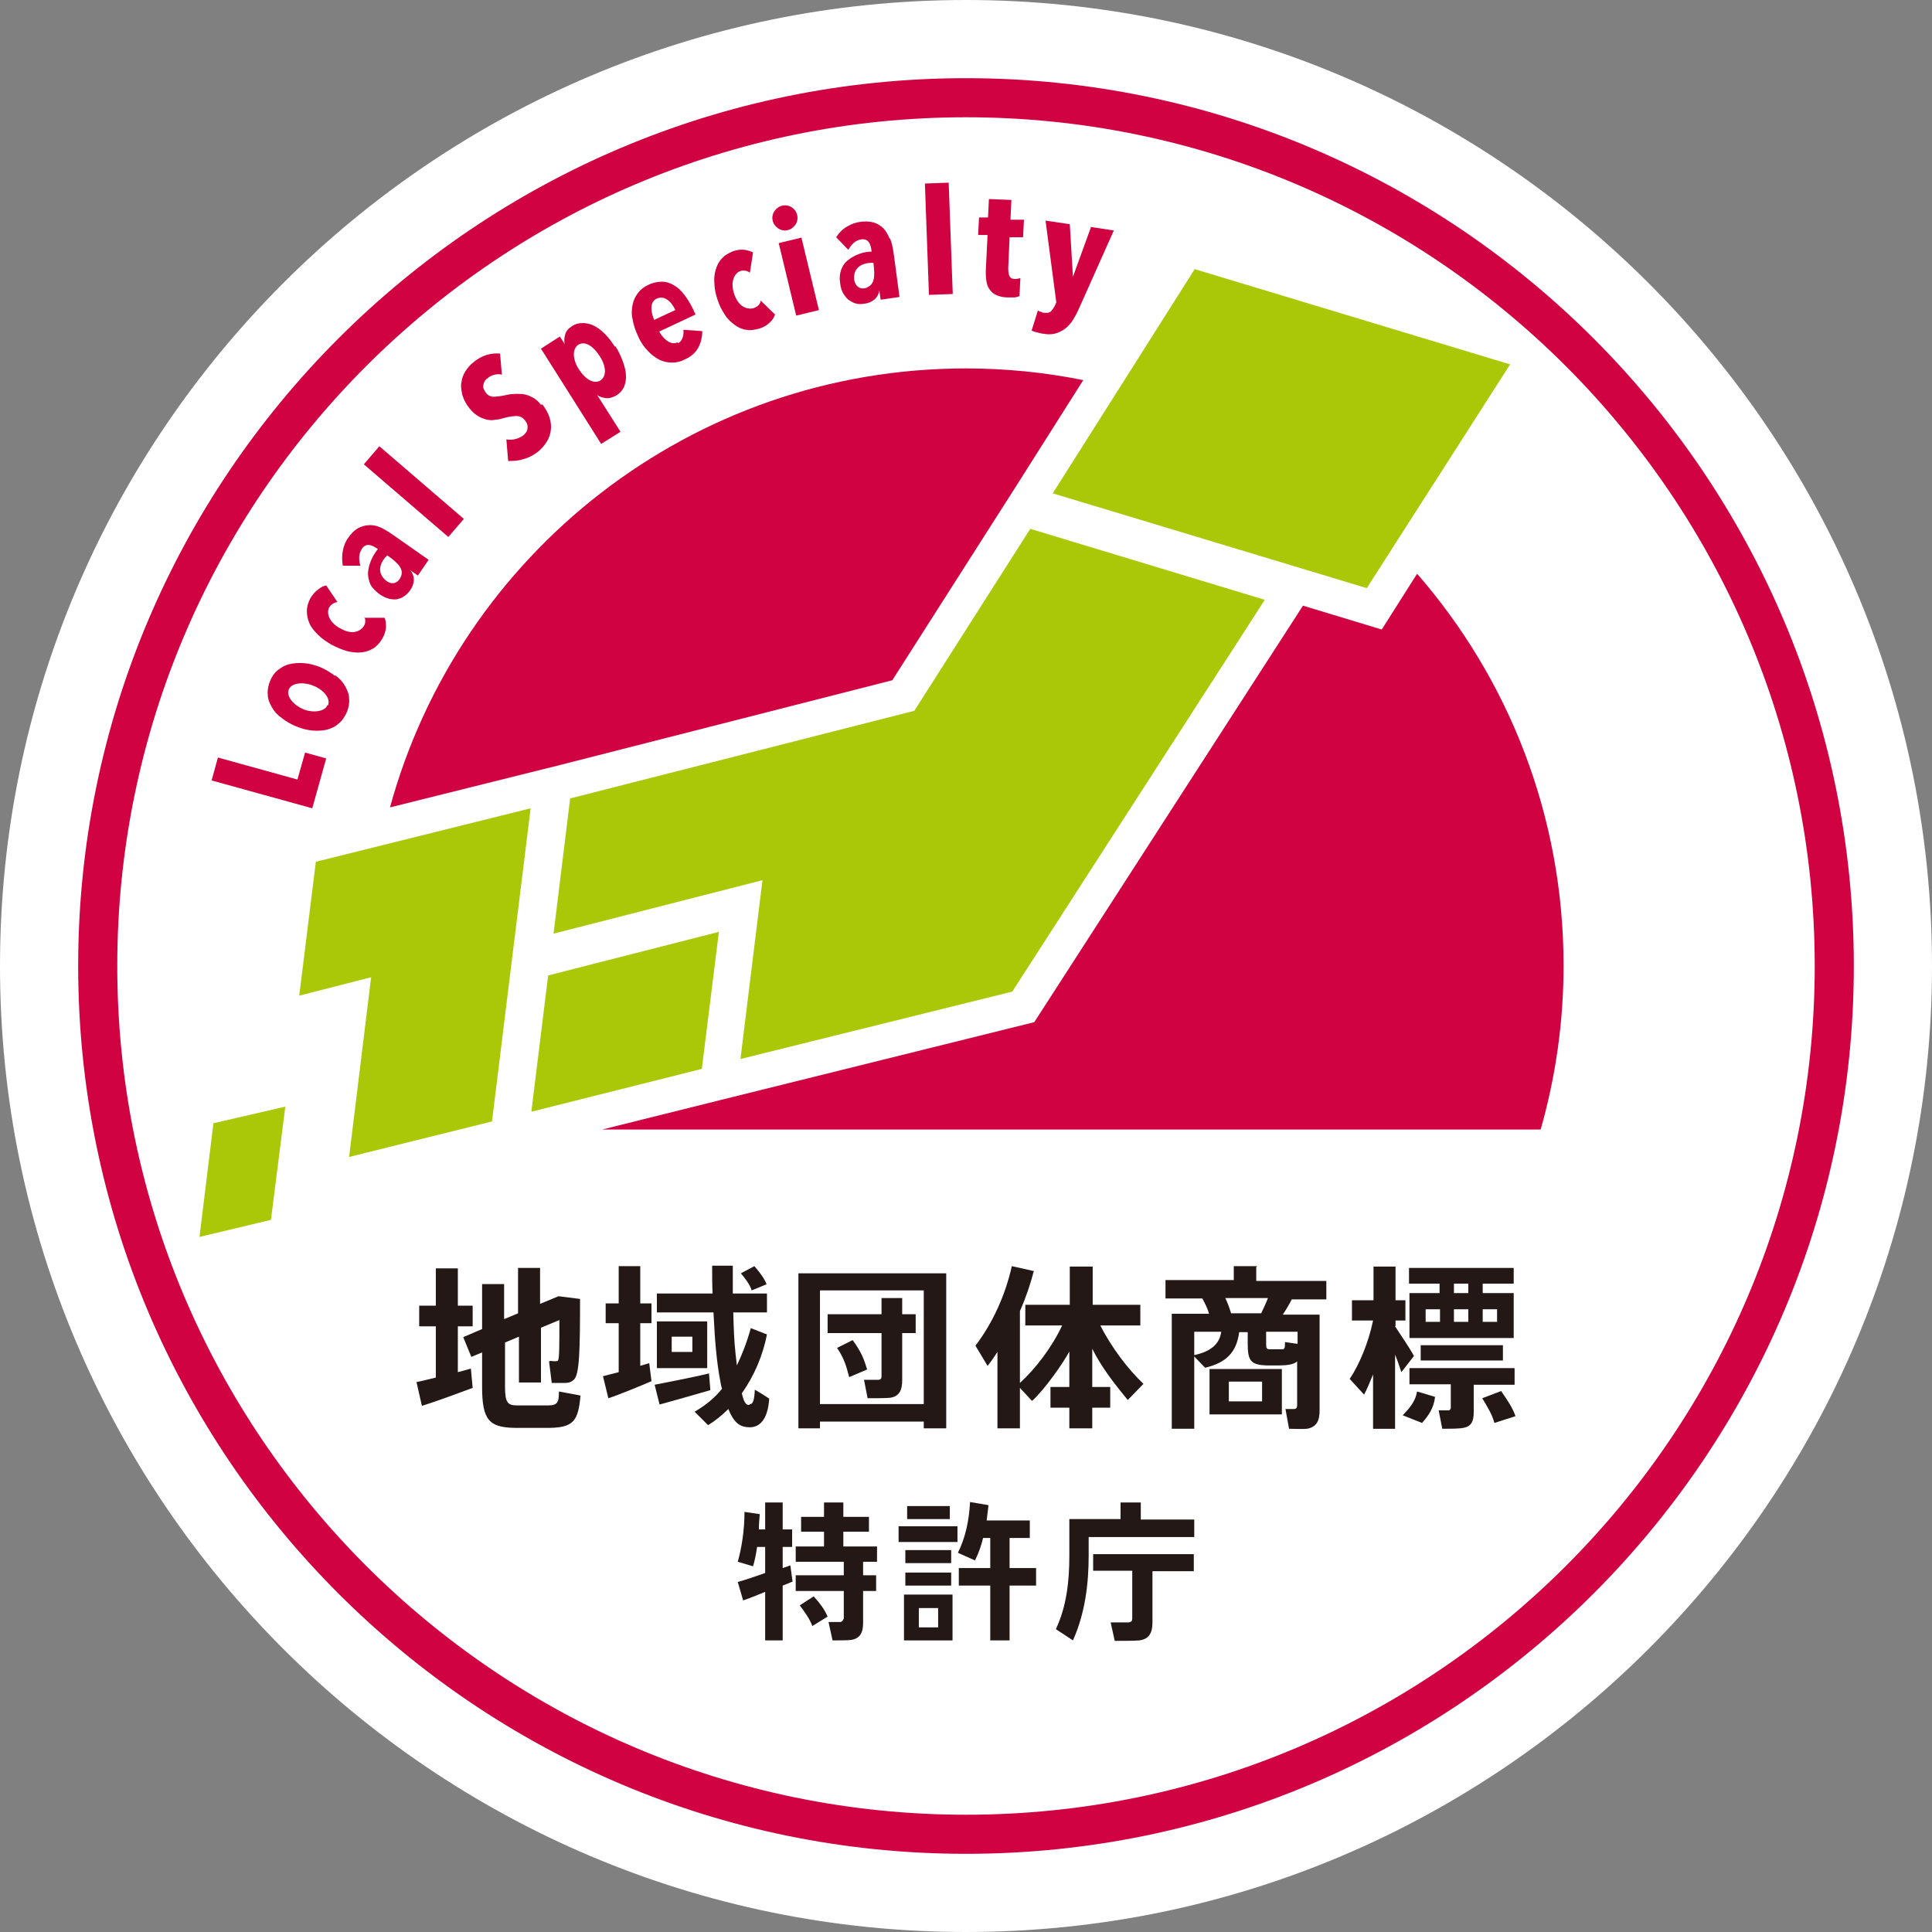 <?xml version="1.0" encoding="UTF-8"?>
<svg id="b" data-name="レイヤー_2" xmlns="http://www.w3.org/2000/svg" viewBox="0 0 43 43">
  <rect x="0" y="0" width="43" height="43" fill="#808080" stroke="none"/>
  <g id="c" data-name="レイヤー_1">
    <g>
      <path d="M21.5,43C9.64,43,0,33.36,0,21.5S9.64,0,21.5,0s21.5,9.65,21.5,21.5-9.64,21.5-21.5,21.5Z" style="fill: #fff;"/>
      <path d="M21.5,2.61C11.08,2.61,2.61,11.09,2.61,21.5s8.47,18.89,18.89,18.89,18.89-8.47,18.89-18.89S31.91,2.61,21.5,2.61Z" style="fill: #fff;"/>
      <path d="M21.5,41.26c-10.9,0-19.76-8.86-19.76-19.76S10.6,1.74,21.5,1.74s19.76,8.86,19.76,19.76-8.86,19.76-19.76,19.76ZM21.5,2.61C11.08,2.61,2.61,11.09,2.61,21.5s8.47,18.89,18.89,18.89,18.89-8.47,18.89-18.89S31.91,2.61,21.5,2.61Z" style="fill: #d10242;"/>
      <path d="M30.75,14.01l-1.75-.53-5.98,9.27-6.69,1.66h0s-2.93.73-2.93.73h20.89c.33-1.16.51-2.38.51-3.65,0-3.34-1.23-6.39-3.26-8.72l-.78,1.23Z" style="fill: #d10242;"/>
      <path d="M19.86,15.14l2.73-4.28h0s1.52-2.4,1.52-2.4c-.84-.17-1.72-.26-2.61-.26-6.12,0-11.28,4.14-12.82,9.77l3.81-.95,7.37-1.88Z" style="fill: #d10242;"/>
      <polygon points="15.62 23.79 16 20.74 12.2 21.71 11.83 24.71 11.83 24.74 11.84 24.74 15.62 23.79" style="fill: #abc808;"/>
      <polygon points="4.44 27.53 6.03 27.15 6.35 24.63 4.75 25 4.44 27.53" style="fill: #abc808;"/>
      <polygon points="7.77 25.75 10.95 24.96 11.81 17.99 7.03 19.18 6.66 22.16 8.26 21.75 7.77 25.75" style="fill: #abc808;"/>
      <polygon points="30.42 13.09 33.61 8.11 26.59 5.99 23.43 10.98 30.42 13.09" style="fill: #abc808;"/>
      <polygon points="20.35 15.82 12.69 17.77 12.32 20.78 16.97 19.59 16.48 23.57 22.53 22.07 28.15 13.35 22.93 11.77 20.35 15.82" style="fill: #abc808;"/>
      <polygon points="6.62 17.35 4.85 16.86 4.71 17.37 6.95 17.99 7.26 16.88 6.79 16.75 6.62 17.35" style="fill: #d10242;"/>
      <path d="M7.45,15.04c-.09-.07-.2-.14-.32-.19-.12-.05-.24-.08-.36-.09-.12-.01-.23,0-.32.02-.1.02-.18.07-.26.13-.08.06-.14.15-.18.25-.04.1-.06.2-.05.3,0,.1.04.19.09.28.05.09.12.17.22.24.09.07.2.14.33.19.12.05.24.08.36.09.12.01.22,0,.32-.02.1-.03.19-.07.26-.14.08-.06.13-.15.18-.25.04-.1.06-.2.05-.3,0-.1-.04-.19-.09-.28-.05-.09-.12-.17-.22-.24ZM7.29,15.69c-.06.16-.35.18-.55.09-.21-.09-.38-.29-.31-.44.06-.14.31-.17.54-.08.19.07.4.26.33.44Z" style="fill: #d10242;"/>
      <rect x="8.95" y="9.71" width=".53" height="2.48" transform="translate(-5.1 10.79) rotate(-49.31)" style="fill: #d10242;"/>
      <path d="M12.04,9.01c-.06-.08-.13-.14-.2-.17-.07-.04-.14-.06-.21-.07-.07,0-.14-.01-.21,0-.07,0-.13.02-.19.03-.1.02-.19.03-.25.03-.06,0-.12-.03-.16-.08-.05-.07-.08-.13-.06-.19.01-.06.04-.11.09-.14.04-.04.09-.06.15-.08.06-.01.11-.02.17,0l-.04-.47c-.1-.01-.2,0-.3.03-.1.03-.21.09-.3.17-.07.05-.12.12-.17.19-.05.08-.08.16-.09.25-.02.09,0,.18.02.28.03.1.08.2.16.3.06.07.12.13.19.17.06.04.13.06.19.08.07.01.13.02.2,0,.07,0,.13-.02.2-.04.11-.03.2-.04.27-.04.07,0,.13.03.18.09.05.06.07.12.06.18,0,.06-.04.11-.08.15-.05.04-.11.07-.18.09-.07.02-.14.02-.21.01l.04.48c.1,0,.21,0,.33-.04.12-.03.24-.09.35-.18.07-.06.13-.13.18-.21.05-.08.08-.17.09-.26.01-.09,0-.19-.03-.28-.03-.1-.09-.2-.16-.29Z" style="fill: #d10242;"/>
      <path d="M13.68,7.71c-.07-.11-.14-.2-.22-.28-.08-.08-.16-.14-.24-.18-.08-.04-.17-.06-.25-.06-.08,0-.17.02-.24.07-.08.05-.13.11-.15.18-.02.07-.03.15-.01.22h0s-.11-.17-.11-.17l-.42.27,1.34,2.12.43-.27-.52-.82h0c.05.04.11.06.19.07.07.01.15-.01.24-.06.08-.05.13-.11.17-.19.03-.08.05-.17.04-.26,0-.1-.03-.2-.07-.31-.04-.11-.09-.22-.16-.33ZM13.36,8.47c-.1.06-.28.04-.47-.24-.13-.19-.17-.44-.03-.55.08-.06.27-.09.49.25.16.25.14.46.01.54Z" style="fill: #d10242;"/>
      <path d="M15.08,7.62c-.18.08-.34-.12-.41-.24l.81-.38-.06-.13c-.06-.12-.12-.22-.19-.31-.07-.09-.14-.16-.23-.21-.08-.05-.17-.08-.27-.08-.09,0-.2.02-.3.07-.09.04-.17.1-.23.18-.06.08-.1.16-.12.26-.02.1-.03.21,0,.33.02.12.06.24.12.37.06.14.14.25.22.33.08.09.17.15.26.2.09.04.18.06.28.06.09,0,.19-.02.28-.07.14-.06.24-.15.3-.26.06-.11.09-.24.09-.37l-.42-.03c.01.08,0,.24-.12.3ZM14.56,7.12c-.08-.18-.1-.4.05-.47.18-.09.34.07.42.25l-.47.22Z" style="fill: #d10242;"/>
      <path d="M16.77,6.86c-.08.02-.3.03-.42-.29-.11-.29,0-.47.09-.52.07-.04.18-.04.25.02l.07-.45c-.05-.03-.12-.05-.19-.06-.08-.01-.16,0-.25.03-.1.04-.19.09-.25.16-.07.07-.11.15-.14.25-.03.1-.04.2-.03.31,0,.11.03.24.07.36.04.13.1.24.16.33.06.1.14.17.22.23.08.06.17.1.26.11.09.02.19,0,.3-.03.09-.03.16-.07.22-.13.06-.05.1-.12.12-.18l-.32-.31c0,.07-.07.14-.14.16Z" style="fill: #d10242;"/>
      <rect x="17.52" y="5.33" width=".52" height="1.66" transform="translate(-.95 4.34) rotate(-13.57)" style="fill: #d10242;"/>
      <path d="M19.8,5.31c-.04-.09-.08-.17-.14-.23-.06-.06-.13-.1-.22-.13-.08-.02-.19-.03-.3-.01-.1.01-.2.05-.3.11-.1.06-.17.14-.23.23l.27.28c.11-.19.22-.22.28-.23.17-.03.22.1.24.27-.18,0-.38.07-.54.2-.06.05-.11.12-.14.21-.03.08-.04.18-.02.3.01.1.04.18.08.24.04.06.08.11.13.14.05.03.1.06.16.07.05.01.11.01.16,0,.1-.01.18-.05.24-.1.06-.06.09-.12.1-.2h0s.03.21.03.21l.42-.06-.13-.97c-.02-.13-.04-.24-.08-.33ZM19.3,6.4c-.15.06-.27-.02-.29-.19-.02-.27.2-.37.43-.36.04.33.02.48-.15.55Z" style="fill: #d10242;"/>
      <rect x="20.63" y="4.08" width=".53" height="2.48" transform="translate(-.18 .76) rotate(-2.09)" style="fill: #d10242;"/>
      <path d="M22.51,4.45l-.5-.02-.02.41h-.2s-.02.39-.02.39h.21s-.04.81-.04.81c0,.19.02.33.1.42.07.1.2.15.37.16.05,0,.11,0,.16,0,.05,0,.09-.02.12-.03l.02-.4s-.07.02-.12.02c-.06,0-.1-.02-.12-.06-.02-.04-.03-.1-.03-.18l.03-.69h.3s.02-.39.02-.39h-.3s.02-.43.02-.43Z" style="fill: #d10242;"/>
      <path d="M24.28,5.06l-.4,1.1h0s-.07-1.17-.07-1.17l-.54-.08.24,1.82-.04.09s-.05.08-.08.11c-.03.03-.08.04-.15.03-.02,0-.04,0-.07-.02-.03,0-.05-.02-.07-.03l-.14.45s.08.03.13.04c.05.01.1.03.15.03.11.02.21.01.29-.02.08-.03.15-.07.22-.13.06-.06.12-.13.16-.21.05-.08.09-.17.13-.26l.75-1.68-.52-.08Z" style="fill: #d10242;"/>
      <path d="M17.75,4.85c0-.16-.13-.28-.28-.28s-.28.13-.28.28.13.28.28.28.28-.13.28-.28Z" style="fill: #d10242;"/>
      <path d="M8.47,11.74c-.09-.04-.18-.06-.27-.05-.08,0-.16.03-.24.07-.08.05-.15.12-.21.21-.06.08-.1.18-.12.29-.02.11-.02.22,0,.33h.39c-.06-.22,0-.31.03-.37.1-.15.23-.09.36,0-.11.14-.21.33-.22.54,0,.08.02.16.05.24.04.08.11.15.2.22.08.06.16.09.23.11.07.01.14.02.19,0,.06-.01.11-.04.15-.07.04-.03.08-.07.11-.11.06-.08.09-.17.09-.25,0-.08-.03-.15-.08-.21h0s.17.12.17.12l.24-.35-.8-.56c-.1-.07-.2-.13-.29-.17ZM8.92,12.84c-.06.14-.2.19-.33.08-.21-.17-.14-.4.03-.56.27.19.37.32.3.48Z" style="fill: #d10242;"/>
      <path d="M8.1,13.72c.04.05.04.15,0,.21-.04.07-.2.23-.5.07-.28-.14-.32-.34-.29-.44.02-.08.11-.15.2-.16l-.25-.37c-.06.01-.12.04-.18.09-.06.04-.12.11-.17.19-.05.1-.08.19-.08.29,0,.1.02.19.06.28.04.09.11.17.19.25.08.08.18.15.3.22.12.06.23.11.34.14.11.03.22.04.32.03.1-.01.19-.04.27-.09.08-.05.15-.13.2-.22.05-.08.07-.16.08-.24,0-.08,0-.15-.03-.22h-.45Z" style="fill: #d10242;"/>
      <path d="M18.77,34.09h.57v-.33h-.57v-.32h-.43v.32h-.51v.33h.51v.33h-.63v.34h1.07v.3h-1.07v.35h1.07v.61s-.02.07-.07.08c-.05,0-.16,0-.27,0l.09.41c.16,0,.32,0,.41-.01.2-.03.27-.16.27-.38v-.71h.29v-.35h-.29v-.3h.31v-.34h-.75v-.33Z" style="fill: #231815;"/>
      <path d="M17.42,34.89v-.46h.21v-.39h-.21v-.6h-.39v.6h-.14c0-.11.01-.22.02-.34l-.34-.05c0,.4-.06.79-.15,1.11l.34.1c.04-.13.07-.28.09-.43h.18v.58c-.17.06-.46.16-.61.2l.12.41c.12-.04.32-.12.49-.19v1.08h.39v-1.22c.08-.03.15-.06.22-.09l-.05-.36c-.05.02-.11.04-.17.06Z" style="fill: #231815;"/>
      <path d="M17.8,35.73c.12.16.22.3.28.46l.34-.21c-.08-.18-.16-.28-.31-.45l-.31.2Z" style="fill: #231815;"/>
      <rect x="20.19" y="33.52" width=".95" height=".29" style="fill: #231815;"/>
      <path d="M20.12,36.51h1.08v-1.02h-1.08v1.02ZM20.45,35.79h.43v.43h-.43v-.43Z" style="fill: #231815;"/>
      <rect x="20.15" y="34.5" width="1.02" height=".29" style="fill: #231815;"/>
      <rect x="20.15" y="35" width="1.02" height=".29" style="fill: #231815;"/>
      <path d="M22.47,34.23h.45v-.39h-.96c.01-.11.03-.22.04-.34l-.41-.07c-.02.4-.1.79-.27,1.13l.38.17c.08-.16.14-.33.18-.5h.16v.67h-.7v.39h.7v1.22h.43v-1.22h.59v-.39h-.59v-.67Z" style="fill: #231815;"/>
      <rect x="20" y="33.97" width="1.31" height=".35" style="fill: #231815;"/>
      <path d="M25.39,33.81v-.37h-.45v.37h-1.14v.81c0,.57-.06,1.13-.3,1.64l.38.25c.27-.6.35-1.26.35-1.88v-.42h2.35v-.39h-1.19Z" style="fill: #231815;"/>
      <path d="M24.33,34.96h.87v1.06c0,.06-.02.08-.08.09-.06,0-.27,0-.4,0l.09.41c.18,0,.44,0,.55-.01.21-.03.29-.16.29-.4v-1.14h.92v-.38h-2.24v.38Z" style="fill: #231815;"/>
      <path d="M14.62,29.41v1.04h1.12v-1.04h-1.12ZM15.41,30.09h-.46v-.34h.46v.34Z" style="fill: #231815;"/>
      <path d="M16.68,31.27c-.05,0-.11,0-.17-.26.28-.39.47-.85.56-1.31l-.36-.14c-.09.33-.2.6-.31.83-.01-.08-.02-.17-.03-.27-.03-.27-.04-.55-.05-.91h.75v-.42h-.76c0-.18,0-.41,0-.62h-.46c0,.2,0,.43.01.62h-1.24v.42h1.26c.03.63.07,1.1.15,1.52.01.06.02.12.04.18-.17.21-.37.37-.61.51l.3.3c.16-.1.31-.22.45-.36.12.3.25.38.39.4.3.05.49-.16.52-.63-.1-.07-.2-.13-.32-.2-.01.22-.04.33-.11.32Z" style="fill: #231815;"/>
      <path d="M14.25,30.41v-.96h.25v-.44h-.25v-.83h-.48v.83h-.29v.44h.29v1.09c-.13.03-.26.07-.35.09l.12.49c.22-.07.78-.3.96-.38l-.05-.4c-.08.02-.12.04-.21.06Z" style="fill: #231815;"/>
      <path d="M17.06,28.58c-.05-.13-.15-.26-.27-.4l-.3.16c.1.12.2.25.24.38l.34-.14Z" style="fill: #231815;"/>
      <path d="M15.77,30.57c-.36.09-1.06.22-1.2.25l.11.44c.33-.09.75-.21,1.13-.32l-.03-.37Z" style="fill: #231815;"/>
      <path d="M18.97,29.83l-.34.17c.17.25.21.43.27.65l.4-.17c-.07-.23-.13-.39-.32-.65Z" style="fill: #231815;"/>
      <path d="M17.77,31.79h.48v-.15h2.31v.15h.5v-3.45h-3.29v3.45ZM18.25,28.72h2.31v2.53h-2.31v-2.53Z" style="fill: #231815;"/>
      <path d="M20.09,28.89h-.47v.36h-1.2v.42h1.2v.96c0,.05-.02.08-.07.08-.05,0-.2,0-.32,0l.08.41c.17,0,.4,0,.5-.01.2-.03.27-.16.27-.39v-1.05h.3v-.42h-.3v-.36Z" style="fill: #231815;"/>
      <path d="M25.38,29.5v-.46h-1.06v-.85h-.51v.85h-.99v.46h.82c-.23.49-.59.96-.94,1.28v-1.6c.13-.29.23-.59.31-.89l-.49-.11c-.14.63-.42,1.26-.81,1.77l.27.45c.08-.1.15-.2.22-.31v1.7h.5v-.9l.27.29c.29-.26.71-.87.83-1.1v.79h-.42v.46h.42v.46h.51v-.46h.4v-.46h-.4v-.85c.22.44.53.82.79,1.14l.35-.36c-.34-.32-.72-.82-.96-1.3h.89Z" style="fill: #231815;"/>
      <path d="M26.92,31.48h1.61v-1.01h-1.61v1.01ZM27.35,30.75h.74v.44h-.74v-.44Z" style="fill: #231815;"/>
      <path d="M27.98,28.18h-.52v.31h-1.52v.41h.82c.06.11.12.23.15.34h-.83v2.56h.5v-1.61l.24.25h.01c.45-.11.69-.33.75-.79h.19v.26c0,.38.07.47.43.48h.27c.17,0,.33-.02.4-.09v.98c0,.05-.02.08-.07.08-.03,0-.11,0-.19,0l.08.44c.09,0,.3.01.4,0,.21-.04.28-.17.28-.41v-2.13h-.82c.08-.12.15-.24.2-.34h.77v-.41h-1.56v-.31ZM26.58,30.16v-.52h.6c-.03.26-.22.44-.6.52ZM28.88,29.64v.27l-.28-.04c0,.15-.01.16-.07.16h-.27c-.07,0-.08-.02-.08-.13v-.26h.7ZM28.22,28.89c-.04.11-.1.23-.15.34h-.67c-.03-.1-.07-.22-.13-.34h.96Z" style="fill: #231815;"/>
      <path d="M33.7,30.45h-2.33v.36h.92v.53s-.01.05-.05.05c-.03,0-.15,0-.22,0l.08.41c.16,0,.37,0,.47-.02.17-.03.23-.14.23-.34v-.62h.91v-.36Z" style="fill: #231815;"/>
      <path d="M31.22,31.5l.43.17c.15-.17.26-.33.29-.58l-.4-.12c-.04.23-.17.37-.32.53Z" style="fill: #231815;"/>
      <path d="M31.06,29.51v-.12h.22v-.45h-.22v-.75h-.49v.75h-.48v.45h.47c-.1.49-.31.99-.52,1.3l.32.35c.07-.13.13-.28.2-.45v1.21h.49v-1.65c.06.14.1.28.14.39l.28-.36c-.09-.17-.27-.43-.42-.66Z" style="fill: #231815;"/>
      <path d="M33.41,30.96l-.42.16c.13.22.22.36.27.55l.47-.15c-.07-.2-.17-.34-.32-.56Z" style="fill: #231815;"/>
      <rect x="31.62" y="29.94" width="1.83" height=".34" style="fill: #231815;"/>
      <path d="M32.05,28.78h-.68v1h2.32v-1h-.69v-.21h.69v-.35h-2.33v.35h.68v.21ZM32.05,29.42h-.32v-.28h.32v.28ZM33,29.14h.32v.28h-.32v-.28ZM32.36,28.57h.32v.21h-.32v-.21ZM32.36,29.14h.32v.28h-.32v-.28Z" style="fill: #231815;"/>
      <path d="M12.22,30.3l.06.48c.08,0,.19,0,.25,0,.1,0,.16,0,.24-.07.13-.11.14-.68.14-1.8l-.48-.06-.41.17v-.8h-.49v1.01l-.31.13v-.78h-.49v1l-.42.18.18.44.24-.1v.77c0,.74.16.9.73.91.22,0,.53,0,.77,0,.53-.01.64-.15.69-.72l-.48-.09c0,.24-.03.31-.24.31-.2,0-.49,0-.69,0-.21,0-.27-.06-.27-.42v-.98l.31-.13v1.02h.49v-1.22l.41-.17c0,.58,0,.85-.03.9-.02.02-.05.02-.17.01Z" style="fill: #231815;"/>
      <path d="M10.19,30.54v-1.02h.33v-.46h-.33v-.83h-.49v.83h-.37v.46h.37v1.14c-.17.04-.32.08-.43.1l.12.53c.32-.1.78-.27,1.13-.4l-.04-.43c-.11.03-.17.05-.29.08Z" style="fill: #231815;"/>
    </g>
  </g>
</svg>